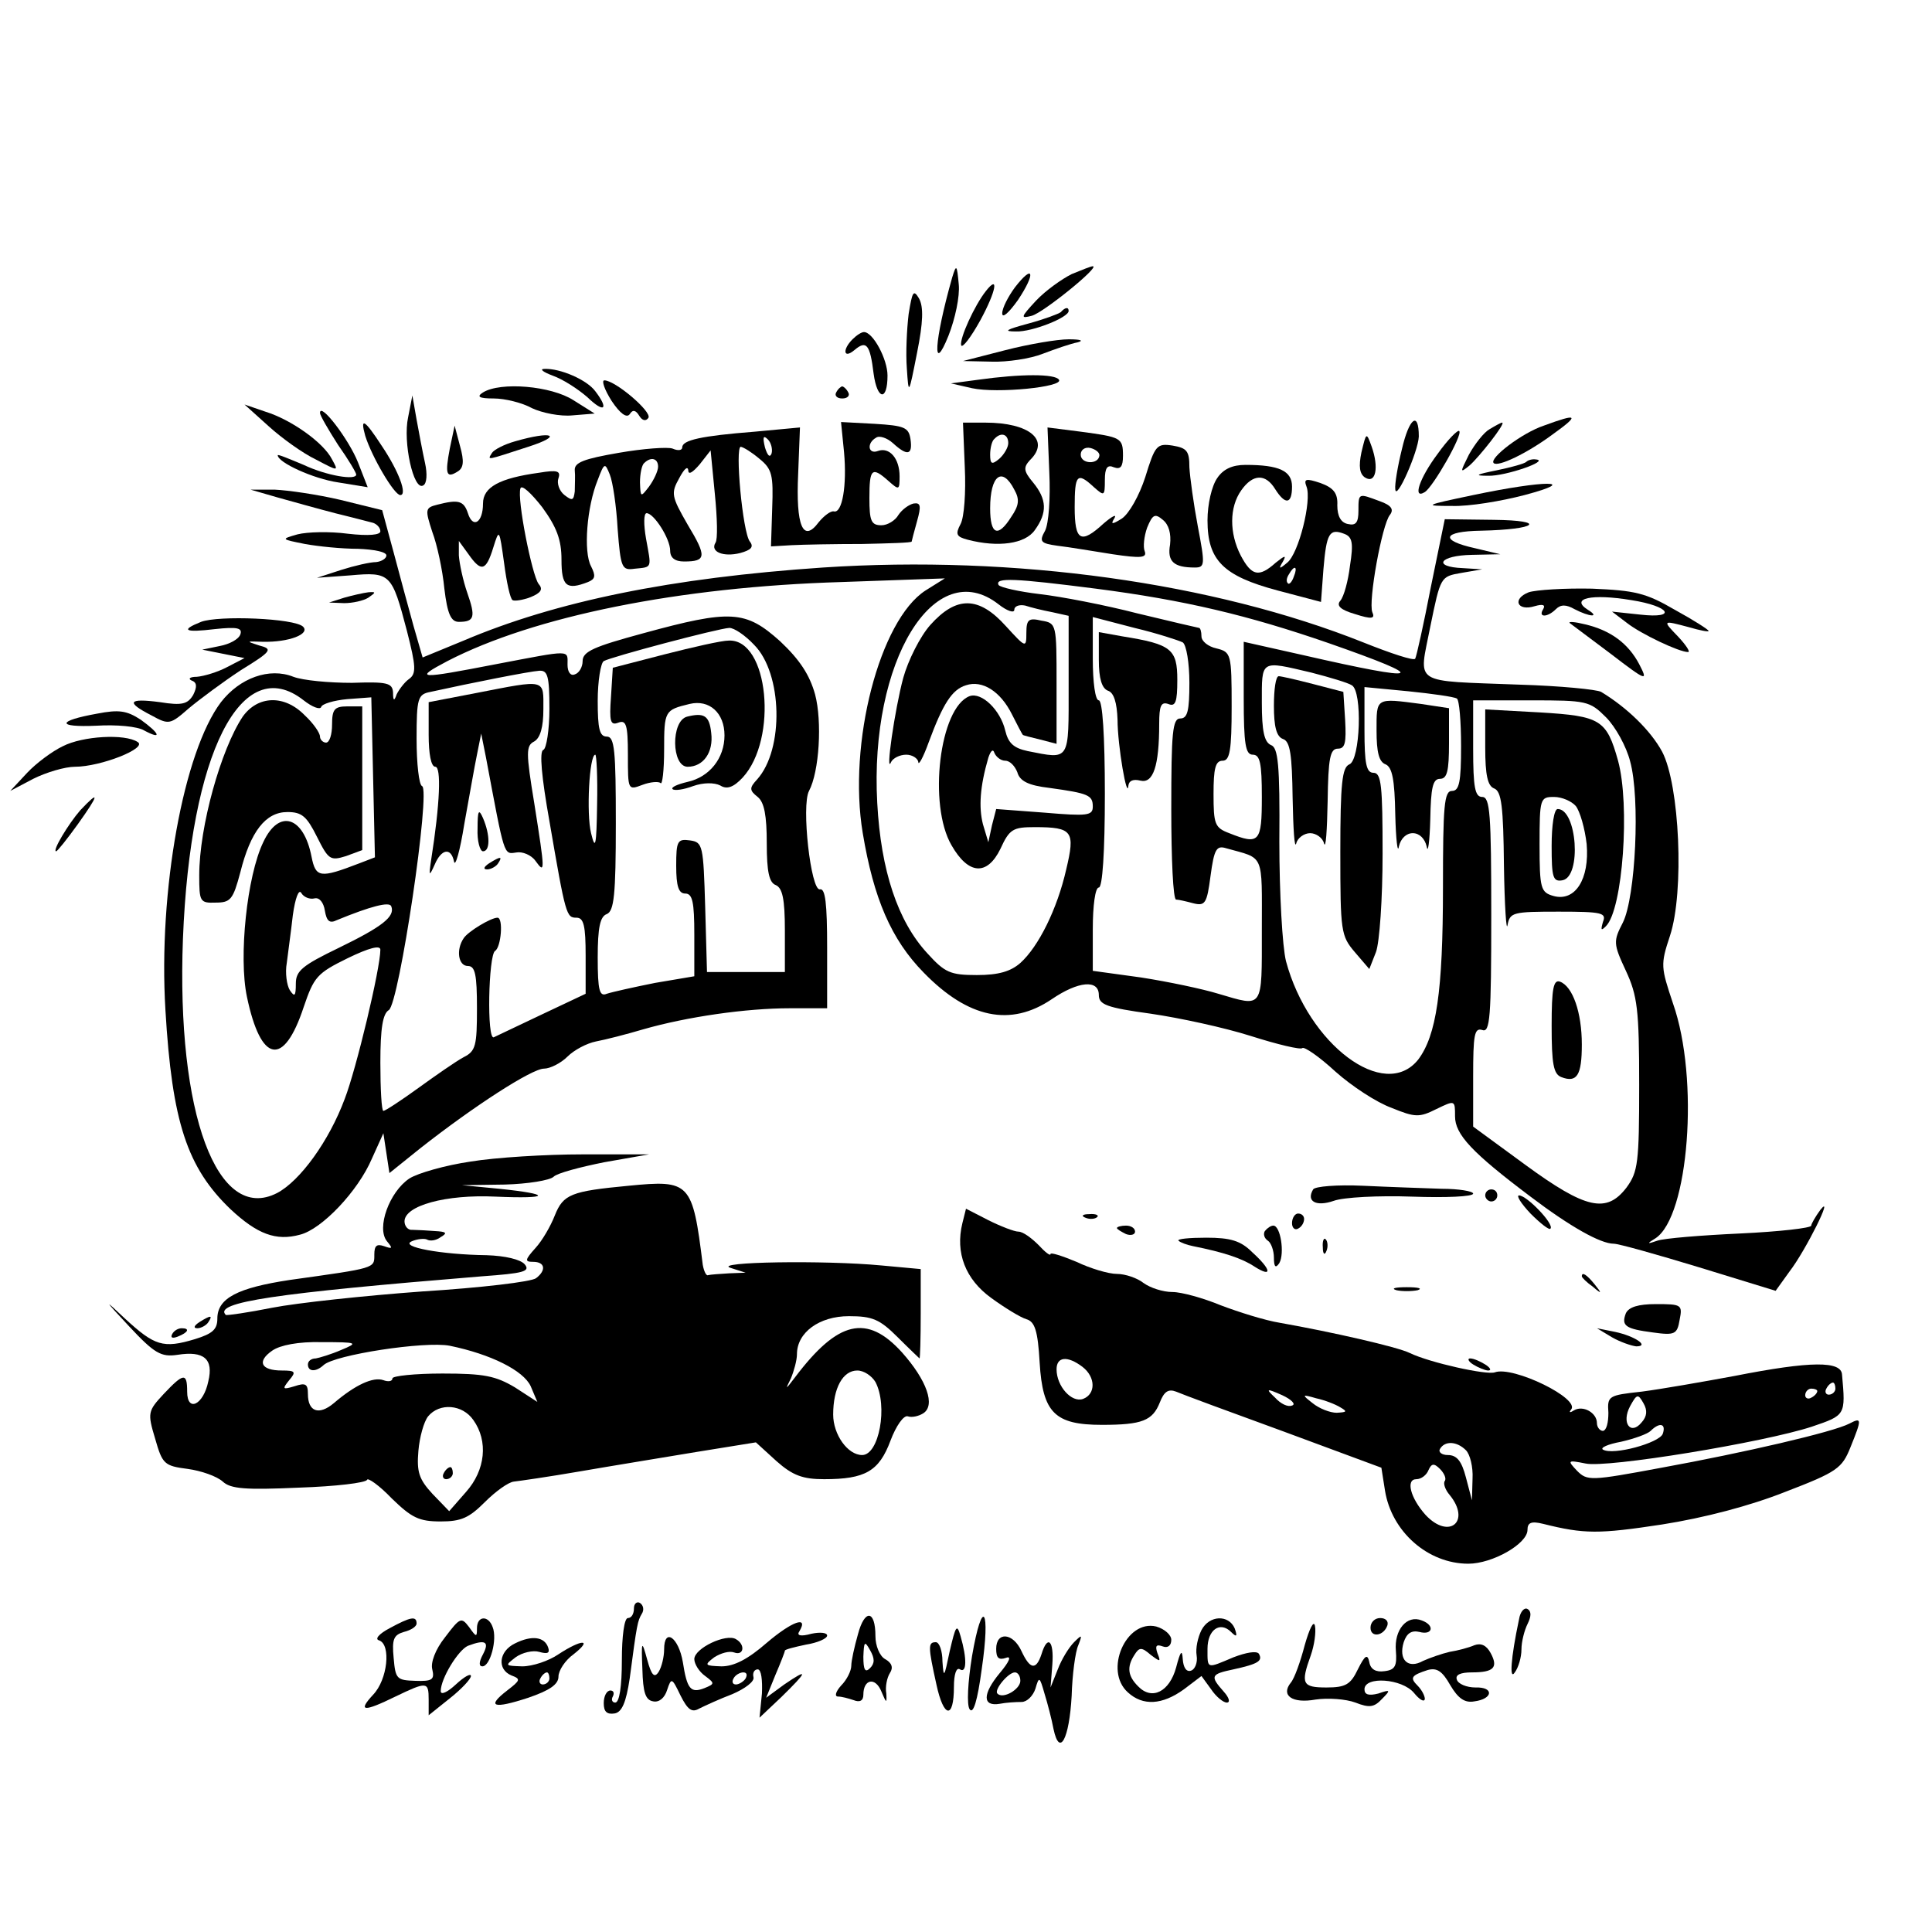 <?xml version="1.0" standalone="no"?>
<!DOCTYPE svg PUBLIC "-//W3C//DTD SVG 20010904//EN"
 "http://www.w3.org/TR/2001/REC-SVG-20010904/DTD/svg10.dtd">
<svg version="1.0" xmlns="http://www.w3.org/2000/svg"
 width="16pt" height="16pt" viewBox="0 0 16 16"
 preserveAspectRatio="xMidYMid meet">
<g transform="translate(0,16) scale(0.005,-0.005)"
fill="#000000" stroke="none">
<path d="M1577 2740 c-30 -106 -33 -163 -6 -96 11 28 19 65 17 85 -3 33 -4 34
-11 11z"/>
<path d="M1775 2746 c-16 -8 -43 -27 -59 -44 -26 -28 -26 -30 -7 -25 19 5 114
82 101 82 -3 0 -18 -6 -35 -13z"/>
<path d="M1681 2724 c-11 -15 -21 -34 -21 -43 0 -9 11 1 26 22 30 45 26 61 -5
21z"/>
<path d="M1633 2718 c-19 -24 -44 -79 -41 -90 2 -5 16 13 32 42 26 48 31 76 9
48z"/>
<path d="M1505 2680 c-3 -25 -5 -65 -3 -90 3 -45 3 -45 17 26 10 50 11 76 3
90 -9 15 -11 11 -17 -26z"/>
<path d="M1757 2683 c-4 -3 -28 -12 -54 -19 -37 -10 -42 -13 -20 -13 26 -1 87
23 87 34 0 7 -6 6 -13 -2z"/>
<path d="M1412 2638 c-17 -17 -15 -33 3 -18 20 17 26 10 32 -39 6 -44 23 -46
23 -3 0 27 -24 72 -39 72 -4 0 -12 -5 -19 -12z"/>
<path d="M1665 2620 l-70 -18 47 -1 c26 -1 65 5 85 13 21 8 47 17 58 19 11 3
4 5 -15 5 -19 0 -66 -8 -105 -18z"/>
<path d="M915 2578 c17 -6 42 -22 58 -36 28 -27 36 -20 13 10 -14 19 -58 38
-84 37 -9 0 -3 -5 13 -11z"/>
<path d="M1620 2571 l-45 -6 35 -8 c42 -9 152 2 144 14 -6 10 -63 10 -134 0z"/>
<path d="M1013 2536 c14 -21 25 -29 30 -22 5 8 10 7 16 -3 5 -8 11 -9 15 -3 6
10 -55 62 -73 62 -5 0 0 -15 12 -34z"/>
<path d="M800 2550 c-11 -7 -7 -10 18 -10 18 0 47 -7 63 -16 17 -8 47 -14 67
-12 l37 3 -35 22 c-37 24 -121 31 -150 13z"/>
<path d="M1385 2550 c-3 -5 1 -10 10 -10 9 0 13 5 10 10 -3 6 -8 10 -10 10 -2
0 -7 -4 -10 -10z"/>
<path d="M676 2509 c-9 -41 9 -123 25 -113 6 3 7 19 3 37 -4 18 -10 50 -14 72
l-7 40 -7 -36z"/>
<path d="M445 2494 c22 -20 57 -45 78 -55 38 -20 38 -20 27 0 -14 28 -68 66
-110 79 l-35 12 40 -36z"/>
<path d="M530 2516 c0 -4 14 -28 30 -53 17 -24 30 -46 30 -49 0 -10 -49 -2
-87 16 -24 10 -43 18 -43 16 0 -12 59 -39 100 -45 l49 -8 -16 41 c-15 38 -63
101 -63 82z"/>
<path d="M2322 2456 c-7 -28 -12 -58 -11 -66 1 -22 38 62 39 87 0 43 -16 31
-28 -21z"/>
<path d="M2557 2495 c-36 -12 -91 -54 -83 -62 7 -7 55 16 97 47 46 33 43 36
-14 15z"/>
<path d="M605 2478 c11 -35 48 -98 58 -98 12 0 -2 39 -31 82 -28 43 -36 48
-27 16z"/>
<path d="M1398 2451 c5 -55 -3 -102 -17 -98 -5 1 -16 -7 -25 -18 -26 -35 -38
-6 -34 80 l3 77 -75 -7 c-89 -7 -120 -14 -120 -26 0 -5 -7 -6 -16 -2 -8 3 -49
0 -89 -7 -58 -10 -74 -16 -73 -29 1 -9 0 -24 0 -35 -2 -15 -4 -16 -17 -6 -9 7
-13 20 -10 28 4 12 -2 14 -32 9 -66 -9 -93 -24 -93 -51 0 -32 -17 -42 -25 -16
-7 21 -16 23 -51 14 -20 -5 -20 -8 -8 -45 8 -21 17 -63 20 -94 5 -42 11 -55
24 -55 26 0 28 8 14 48 -7 20 -13 48 -14 62 l0 24 16 -22 c21 -30 29 -28 41
11 10 32 10 31 18 -26 4 -31 10 -59 14 -61 3 -2 17 0 30 5 17 7 21 13 13 22
-11 15 -36 141 -30 158 2 7 18 -8 36 -31 24 -33 32 -54 32 -87 0 -44 8 -51 44
-37 12 5 13 10 5 26 -13 24 -7 99 11 143 11 29 12 29 20 9 5 -12 11 -53 13
-90 5 -65 7 -69 28 -66 30 3 28 0 19 50 -4 23 -4 42 1 42 12 0 39 -42 39 -62
0 -12 8 -18 23 -18 37 0 38 8 6 61 -27 47 -28 52 -14 77 8 15 14 21 15 13 0
-8 7 -4 19 10 l18 23 7 -72 c4 -40 5 -76 1 -81 -9 -15 13 -24 41 -17 18 5 23
10 16 19 -12 15 -25 157 -15 157 5 -1 18 -9 31 -20 21 -17 23 -27 21 -82 l-2
-63 34 2 c19 1 71 2 117 2 45 1 82 2 82 4 0 1 4 16 9 34 7 25 6 31 -6 29 -8
-2 -19 -10 -25 -19 -5 -9 -18 -17 -28 -17 -17 0 -20 7 -20 45 0 49 4 53 32 28
17 -15 18 -15 18 8 0 30 -17 49 -36 42 -16 -6 -19 13 -3 22 5 4 18 0 28 -9 24
-22 33 -20 29 7 -3 19 -10 22 -59 25 l-56 3 5 -50z m-120 -2 c-3 -8 -7 -3 -11
10 -4 17 -3 21 5 13 5 -5 8 -16 6 -23z m-188 -22 c0 -7 -7 -22 -15 -33 -14
-18 -14 -18 -15 7 0 14 3 29 7 32 11 11 23 8 23 -6z"/>
<path d="M1598 2426 c2 -41 -1 -83 -7 -94 -9 -17 -7 -21 12 -26 50 -13 95 -7
111 16 21 29 20 51 -3 79 -16 19 -16 25 -5 37 34 33 -1 62 -74 62 l-37 0 3
-74z m72 40 c0 -7 -7 -19 -15 -26 -12 -10 -15 -9 -15 7 0 11 3 23 7 26 11 12
23 8 23 -7z m10 -77 c9 -16 8 -26 -5 -45 -22 -35 -35 -30 -35 14 0 55 20 70
40 31z"/>
<path d="M2467 2489 c-9 -5 -24 -24 -34 -42 -15 -30 -15 -31 1 -18 16 14 61
71 54 71 -2 0 -11 -5 -21 -11z"/>
<path d="M745 2457 c-8 -42 -6 -50 13 -38 10 6 11 17 4 42 l-9 34 -8 -38z"/>
<path d="M1738 2417 c2 -42 -1 -84 -7 -96 -10 -18 -8 -21 21 -25 18 -2 59 -9
91 -14 47 -7 57 -6 53 5 -3 7 -1 25 4 39 9 22 13 24 26 13 10 -8 14 -23 12
-41 -5 -28 6 -38 41 -38 17 0 17 5 5 68 -7 37 -13 81 -14 98 0 27 -4 32 -28
36 -26 4 -29 0 -45 -52 -10 -31 -27 -61 -39 -69 -16 -10 -19 -10 -12 1 4 7 -4
3 -18 -9 -38 -35 -48 -29 -48 27 0 54 4 59 32 33 17 -15 18 -15 18 12 0 20 4
26 15 21 11 -4 15 1 15 19 0 30 -3 31 -70 40 l-55 7 3 -75z m83 29 c-1 -16
-31 -15 -31 1 0 8 7 13 16 11 8 -2 15 -7 15 -12z"/>
<path d="M2381 2448 c-30 -40 -42 -76 -21 -63 14 9 63 95 57 101 -2 3 -19 -14
-36 -38z"/>
<path d="M853 2469 c-18 -5 -35 -14 -38 -19 -8 -13 -11 -13 60 10 59 19 40 27
-22 9z"/>
<path d="M2255 2451 c-5 -24 -3 -36 6 -42 18 -11 23 17 11 51 -9 25 -9 24 -17
-9z"/>
<path d="M2528 2435 c-3 -3 -25 -9 -49 -14 -35 -7 -38 -9 -14 -9 28 -1 103 25
79 27 -6 1 -13 -1 -16 -4z"/>
<path d="M2016 2408 c-9 -13 -16 -43 -16 -70 0 -66 26 -92 116 -116 l72 -19 4
54 c5 60 10 68 34 59 14 -5 16 -15 10 -53 -3 -25 -10 -51 -16 -58 -7 -8 0 -15
24 -22 28 -9 34 -8 29 3 -7 18 16 145 29 161 7 9 3 16 -17 23 -35 13 -35 14
-35 -16 0 -19 -4 -25 -17 -22 -12 2 -18 13 -18 31 1 20 -6 29 -28 37 -24 8
-28 7 -23 -6 9 -23 -13 -111 -32 -126 -13 -11 -15 -11 -7 2 6 11 3 10 -12 -2
-28 -25 -40 -22 -58 12 -19 37 -19 80 1 108 19 27 40 28 56 2 17 -27 28 -25
28 4 0 26 -21 36 -77 36 -22 0 -37 -7 -47 -22z m127 -163 c-3 -9 -8 -14 -10
-11 -3 3 -2 9 2 15 9 16 15 13 8 -4z"/>
<path d="M2440 2380 c-81 -17 -83 -18 -35 -18 28 -1 82 8 120 18 94 25 34 25
-85 0z"/>
<path d="M460 2376 c25 -7 68 -19 95 -26 28 -7 56 -14 63 -16 6 -2 12 -8 12
-14 0 -6 -19 -8 -54 -4 -30 4 -67 3 -83 -1 -28 -8 -28 -8 12 -16 22 -4 61 -8
88 -8 26 -1 47 -5 47 -11 0 -5 -8 -10 -17 -11 -10 0 -36 -6 -58 -13 l-40 -13
55 4 c67 6 69 3 94 -92 15 -59 16 -71 3 -80 -7 -5 -16 -17 -20 -25 -4 -12 -6
-11 -6 3 -1 16 -10 18 -68 16 -38 0 -81 4 -97 10 -40 16 -89 -2 -120 -42 -62
-82 -104 -313 -92 -510 11 -186 36 -261 108 -330 44 -41 75 -53 115 -42 36 9
96 72 119 126 l19 42 5 -33 5 -33 51 41 c89 70 185 132 205 132 10 0 28 9 39
20 11 11 32 22 47 25 16 3 51 12 78 20 73 21 171 35 243 35 l62 0 0 100 c0 74
-3 99 -12 97 -15 -3 -31 139 -18 163 17 32 22 115 10 160 -9 32 -25 57 -58 88
-57 51 -81 53 -227 13 -81 -22 -100 -30 -100 -46 0 -10 -6 -20 -13 -22 -7 -3
-12 4 -12 16 0 25 8 25 -118 1 -129 -25 -138 -25 -81 5 143 74 383 123 654
131 l170 6 -32 -20 c-76 -49 -129 -253 -104 -402 18 -108 47 -176 101 -231 74
-76 144 -90 212 -44 44 30 78 33 78 7 0 -16 13 -21 86 -31 48 -7 122 -23 166
-37 44 -14 82 -23 85 -20 3 3 28 -14 55 -39 27 -24 68 -51 93 -60 39 -16 46
-16 74 -2 31 15 31 15 31 -12 0 -30 28 -60 125 -133 66 -50 116 -78 138 -78 8
0 72 -18 141 -39 l127 -39 23 32 c27 35 75 132 51 102 -8 -11 -15 -23 -15 -26
0 -4 -53 -10 -117 -13 -65 -3 -127 -8 -138 -12 -17 -6 -18 -5 -3 4 55 36 73
264 29 389 -20 60 -21 64 -5 112 24 73 16 250 -13 305 -19 35 -58 73 -101 99
-7 4 -68 10 -135 12 -181 7 -167 -2 -148 96 17 83 17 83 51 89 l35 6 -32 2
c-51 2 -39 21 15 22 l47 1 -42 10 c-59 13 -54 28 10 29 93 2 111 17 21 18
l-81 1 -23 -112 c-12 -62 -24 -116 -26 -119 -2 -4 -41 9 -86 27 -248 99 -578
145 -895 124 -251 -17 -442 -56 -595 -121 l-68 -28 -15 52 c-8 29 -23 84 -33
122 l-19 70 -69 17 c-38 9 -87 16 -109 17 l-40 0 45 -13z m1355 -151 c147 -19
252 -44 385 -90 172 -60 159 -66 -42 -20 l-98 22 0 -93 c0 -77 3 -94 15 -94
12 0 15 -14 15 -70 0 -75 -4 -80 -54 -60 -24 9 -26 15 -26 65 0 42 3 55 15 55
12 0 15 17 15 90 0 87 -1 90 -25 96 -14 3 -25 12 -25 20 0 8 -2 14 -4 14 -1 0
-48 11 -102 24 -54 14 -127 28 -162 32 -34 4 -65 11 -68 15 -7 13 28 11 161
-6z m-161 -26 c14 -11 26 -15 26 -9 0 6 8 9 18 7 9 -3 29 -8 45 -11 l27 -6 0
-115 c0 -127 3 -123 -68 -109 -23 5 -32 13 -37 34 -8 34 -39 64 -59 57 -50
-19 -69 -180 -30 -247 28 -49 59 -51 81 -6 15 33 21 36 57 36 63 0 67 -7 52
-70 -15 -66 -46 -128 -76 -155 -16 -14 -36 -20 -72 -20 -44 0 -53 4 -82 36
-49 53 -77 137 -83 249 -13 235 95 412 201 329z m305 -63 c6 -4 11 -34 11 -67
0 -46 -3 -59 -15 -59 -13 0 -15 -23 -15 -150 0 -82 3 -150 8 -150 4 0 17 -3
28 -6 20 -5 23 -1 29 45 6 45 10 51 26 46 64 -18 59 -6 59 -136 0 -132 3 -127
-72 -105 -26 8 -83 20 -128 27 l-80 11 0 69 c0 39 4 69 10 69 6 0 10 58 10
155 0 97 -4 155 -10 155 -6 0 -10 30 -10 69 l0 69 69 -18 c38 -9 74 -21 80
-24z m-710 -4 c47 -47 50 -173 5 -223 -13 -14 -13 -18 1 -29 11 -9 15 -31 15
-77 0 -47 4 -65 15 -69 11 -5 15 -23 15 -75 l0 -69 -65 0 -64 0 -3 108 c-3
102 -4 107 -25 110 -21 3 -23 -1 -23 -42 0 -34 4 -46 15 -46 12 0 15 -14 15
-68 l0 -69 -65 -11 c-35 -7 -71 -15 -80 -18 -12 -5 -15 5 -15 60 0 50 4 68 15
72 12 5 15 31 15 150 0 121 -2 144 -15 144 -12 0 -15 13 -15 59 0 33 5 63 10
66 12 7 189 54 208 55 8 0 26 -12 41 -28z m923 -46 c31 -8 61 -17 67 -21 18
-10 14 -124 -4 -131 -12 -5 -15 -31 -15 -145 0 -132 1 -139 24 -166 l24 -28
11 28 c6 16 11 89 11 163 0 112 -2 134 -15 134 -12 0 -15 15 -15 71 l0 71 73
-7 c39 -4 75 -9 80 -12 4 -2 7 -38 7 -79 0 -59 -3 -74 -15 -74 -13 0 -15 -24
-15 -160 0 -173 -11 -245 -41 -285 -56 -70 -182 25 -219 163 -6 24 -11 112
-11 198 1 128 -2 156 -14 160 -11 5 -15 23 -15 70 0 72 -3 70 82 50z m-1262
-60 c0 -35 -5 -66 -10 -68 -7 -2 -3 -45 10 -118 27 -157 28 -160 45 -160 12 0
15 -14 15 -63 l0 -63 -72 -34 c-40 -19 -76 -36 -80 -38 -12 -6 -9 136 2 143
10 6 14 55 4 55 -11 0 -49 -23 -56 -34 -13 -19 -9 -46 7 -46 12 0 15 -14 15
-70 0 -62 -2 -71 -22 -81 -13 -7 -46 -30 -75 -51 -29 -21 -55 -38 -58 -38 -3
0 -5 36 -5 80 0 57 4 81 14 87 17 10 70 366 55 371 -5 2 -9 37 -9 78 0 68 2
74 23 78 68 15 164 34 180 35 14 1 17 -8 17 -63z m-407 14 c14 -11 27 -16 29
-11 1 5 21 11 43 13 l40 3 3 -133 3 -132 -26 -10 c-65 -25 -72 -24 -79 11 -13
67 -54 80 -80 24 -27 -56 -41 -190 -27 -256 23 -110 61 -117 94 -17 17 50 22
56 73 81 35 17 54 22 54 14 0 -31 -40 -198 -59 -247 -26 -70 -74 -136 -112
-156 -99 -51 -167 131 -156 421 12 308 97 476 200 395z m2157 -28 c16 -16 34
-49 40 -73 17 -61 9 -225 -12 -267 -16 -31 -16 -35 5 -80 19 -41 22 -64 22
-189 0 -129 -2 -144 -21 -170 -33 -43 -67 -36 -168 38 l-86 63 0 83 c0 69 2
81 15 77 13 -5 15 20 15 190 0 168 -2 196 -15 196 -12 0 -15 16 -15 80 l0 80
96 0 c92 0 97 -1 124 -28z m-995 -72 c8 0 16 -9 20 -19 4 -15 19 -22 53 -26
65 -9 72 -12 72 -31 0 -15 -9 -16 -80 -10 l-80 6 -7 -27 -6 -28 -9 30 c-7 28
-5 62 9 110 4 12 8 15 10 8 3 -7 11 -13 18 -13z m-676 -72 c-1 -70 -3 -77 -10
-48 -8 32 -3 130 7 130 2 0 4 -37 3 -82z m-468 -156 c8 2 15 -7 17 -20 3 -18
8 -22 20 -16 56 23 87 31 90 23 7 -17 -15 -34 -87 -69 -60 -29 -71 -38 -71
-59 0 -21 -2 -23 -10 -11 -5 8 -8 29 -5 45 2 17 7 52 10 79 4 29 10 44 14 37
4 -7 14 -11 22 -9z"/>
<path d="M1541 2165 c-17 -19 -37 -59 -45 -88 -14 -52 -30 -163 -20 -139 3 6
14 12 25 12 10 0 19 -6 20 -12 0 -7 8 7 17 32 24 65 39 88 62 95 27 9 57 -10
76 -48 9 -18 17 -33 18 -34 0 -1 13 -4 29 -8 l27 -7 0 100 c0 98 0 100 -25
104 -21 5 -25 2 -25 -20 0 -26 -1 -25 -34 11 -45 50 -82 50 -125 2z"/>
<path d="M1820 2107 c0 -31 5 -47 15 -51 10 -3 15 -20 16 -48 0 -43 16 -135
18 -109 1 8 8 11 20 8 21 -5 31 24 31 94 0 30 3 37 15 33 12 -5 15 3 15 40 0
51 -10 59 -91 72 l-39 7 0 -46z"/>
<path d="M1100 2116 l-85 -22 -3 -48 c-3 -41 -1 -48 12 -43 13 5 16 -3 16 -53
0 -59 0 -59 24 -50 13 5 27 6 30 3 3 -4 6 21 6 55 0 65 1 66 42 76 33 8 58
-15 58 -52 0 -38 -25 -69 -61 -77 -17 -4 -28 -9 -25 -12 3 -3 18 -1 34 5 17 6
35 6 45 1 11 -7 22 -3 37 13 59 64 43 230 -23 227 -12 0 -60 -11 -107 -23z"/>
<path d="M1138 2013 c-27 -7 -26 -83 1 -83 26 0 43 24 39 56 -3 29 -12 34 -40
27z"/>
<path d="M2110 2031 c0 -34 4 -51 15 -55 12 -4 15 -26 16 -98 1 -51 3 -85 6
-75 2 9 13 17 23 17 10 0 21 -8 23 -17 3 -10 5 21 6 70 1 71 4 87 17 87 12 0
14 10 12 47 l-3 47 -50 13 c-27 7 -53 13 -57 13 -5 0 -8 -22 -8 -49z"/>
<path d="M2280 1990 c0 -36 4 -52 15 -56 11 -5 15 -25 16 -83 1 -42 4 -66 6
-53 3 13 12 22 23 22 11 0 20 -9 23 -22 2 -13 5 7 6 45 1 52 4 67 16 67 12 0
15 13 15 59 l0 58 -46 7 c-76 10 -74 11 -74 -44z"/>
<path d="M788 2052 l-78 -15 0 -54 c0 -32 4 -53 11 -53 10 0 8 -60 -7 -155 -4
-27 -3 -27 6 -7 11 26 27 29 32 5 2 -10 10 18 17 62 8 44 17 96 21 115 l7 35
8 -40 c31 -165 29 -160 50 -157 10 2 25 -4 32 -14 16 -22 16 -19 -2 95 -14 85
-14 96 0 103 10 6 15 24 15 53 0 51 6 50 -112 27z"/>
<path d="M791 1828 c-1 -21 4 -38 9 -38 12 0 12 27 0 55 -7 16 -9 13 -9 -17z"/>
<path d="M810 1770 c-9 -6 -10 -10 -3 -10 6 0 15 5 18 10 8 12 4 12 -15 0z"/>
<path d="M402 2013 c-36 -54 -72 -182 -72 -263 0 -43 1 -46 27 -45 25 0 29 5
41 50 17 68 42 100 78 100 24 0 32 -7 49 -41 19 -38 22 -40 48 -32 l27 10 0
119 0 119 -25 0 c-21 0 -25 -5 -25 -30 0 -16 -4 -30 -10 -30 -5 0 -10 5 -10
10 0 6 -11 22 -25 35 -34 35 -78 33 -103 -2z"/>
<path d="M2460 1962 c0 -46 4 -64 15 -68 12 -5 15 -30 16 -128 1 -66 4 -111 6
-98 4 21 9 22 85 22 72 0 79 -2 73 -17 -4 -14 -3 -15 5 -7 28 28 40 201 20
274 -19 68 -29 74 -129 80 l-91 5 0 -63z m150 -97 c7 -9 15 -37 18 -63 5 -58
-19 -96 -55 -86 -21 6 -23 12 -23 85 0 77 1 79 24 79 13 0 29 -7 36 -15z"/>
<path d="M2570 1799 c0 -52 2 -60 18 -57 32 6 24 118 -8 118 -6 0 -10 -27 -10
-61z"/>
<path d="M2570 1501 c0 -63 3 -80 16 -85 26 -10 34 3 34 54 0 53 -15 96 -36
104 -11 4 -14 -11 -14 -73z"/>
<path d="M2532 2219 c-28 -11 -19 -32 10 -23 14 4 18 2 14 -5 -9 -14 7 -14 21
0 8 8 17 8 31 0 25 -13 43 -14 22 -1 -30 19 6 27 72 16 64 -10 77 -31 15 -24
l-47 5 25 -19 c23 -18 86 -48 101 -48 4 0 -3 11 -16 25 -27 28 -27 28 18 16
17 -5 32 -8 32 -6 0 2 -25 18 -56 35 -48 28 -66 32 -137 35 -45 1 -93 -2 -105
-6z"/>
<path d="M570 2210 l-25 -8 25 -1 c14 0 32 4 40 9 13 9 13 10 0 9 -8 -1 -26
-5 -40 -9z"/>
<path d="M333 2170 c-35 -14 -27 -18 23 -12 37 4 46 2 42 -9 -3 -8 -18 -16
-34 -19 l-29 -6 35 -7 35 -7 -29 -15 c-15 -8 -38 -15 -50 -16 -11 0 -15 -3 -9
-6 9 -3 10 -10 3 -24 -9 -15 -18 -18 -55 -12 -53 7 -57 0 -14 -22 29 -16 31
-15 62 12 18 15 57 44 86 63 52 32 53 35 30 41 -22 7 -21 7 6 6 44 -1 79 13
67 25 -14 14 -140 19 -169 8z"/>
<path d="M2600 2168 c3 -2 33 -25 68 -51 60 -46 62 -46 47 -17 -18 34 -47 56
-90 66 -16 4 -28 5 -25 2z"/>
<path d="M161 2018 c-67 -12 -68 -23 -1 -20 32 2 68 -1 79 -8 30 -16 26 -5 -6
18 -23 15 -36 17 -72 10z"/>
<path d="M104 1964 c-17 -8 -44 -28 -59 -44 l-28 -30 38 20 c22 11 53 20 69
20 43 0 121 31 104 41 -21 14 -91 10 -124 -7z"/>
<path d="M133 1858 c-20 -23 -47 -68 -40 -68 2 0 18 20 36 45 35 49 37 58 4
23z"/>
<path d="M779 1276 c-41 -6 -87 -19 -101 -28 -33 -22 -55 -82 -37 -104 10 -12
9 -13 -5 -8 -12 4 -16 1 -16 -14 0 -23 3 -22 -140 -42 -86 -13 -120 -30 -120
-64 0 -18 -8 -25 -37 -34 -53 -16 -67 -11 -116 34 -36 34 -35 32 7 -13 42 -45
53 -51 80 -47 44 7 60 -7 51 -44 -8 -39 -35 -52 -35 -17 0 32 -6 31 -39 -4
-26 -28 -27 -31 -14 -74 12 -42 15 -45 54 -50 22 -3 48 -12 58 -21 13 -12 37
-14 126 -10 61 2 111 8 113 13 1 4 20 -9 41 -31 33 -32 45 -38 81 -38 34 0 47
6 73 32 18 18 39 33 48 34 9 1 58 8 110 17 52 9 138 23 192 32 l99 16 34 -31
c27 -24 44 -30 79 -30 68 0 91 13 110 64 9 24 22 43 29 40 6 -2 17 0 25 5 21
13 6 55 -35 101 -58 64 -106 53 -177 -41 -16 -21 -17 -22 -7 -2 5 12 10 30 10
40 0 36 37 63 86 63 39 0 51 -5 81 -35 19 -19 36 -35 36 -35 1 0 2 33 2 74 l0
74 -65 6 c-94 9 -281 6 -250 -4 l25 -8 -27 -1 c-16 -1 -31 -2 -35 -3 -3 -2 -7
6 -9 17 -17 137 -21 141 -123 131 -95 -9 -108 -14 -122 -49 -7 -18 -21 -42
-32 -54 -18 -20 -18 -23 -4 -23 20 0 22 -14 5 -27 -7 -6 -92 -16 -188 -22 -96
-7 -208 -19 -249 -27 -40 -8 -75 -13 -77 -12 -21 21 81 36 424 64 69 5 81 8
71 20 -7 8 -32 14 -63 15 -76 1 -145 14 -124 23 9 4 21 5 25 3 5 -3 15 -2 23
4 12 7 9 9 -10 10 -14 1 -31 2 -37 2 -7 -1 -13 6 -13 14 0 26 68 45 151 41 91
-4 94 4 6 13 l-62 6 71 1 c38 1 75 7 81 13 6 6 44 16 84 24 l74 13 -110 0
c-60 0 -144 -5 -186 -12z m-214 -312 c-16 -7 -36 -13 -42 -14 -7 0 -13 -4 -13
-10 0 -12 13 -13 26 -1 18 17 168 40 209 32 68 -14 122 -41 134 -67 l11 -26
-37 24 c-32 19 -51 23 -120 23 -46 0 -83 -4 -83 -8 0 -5 -7 -6 -15 -3 -17 6
-47 -8 -82 -38 -25 -21 -43 -14 -43 15 0 17 -4 19 -22 13 -20 -6 -21 -5 -9 10
12 14 10 16 -12 16 -35 0 -42 15 -16 33 13 9 43 15 82 14 60 0 61 -1 32 -13z
m885 -53 c21 -40 6 -121 -22 -121 -24 0 -48 34 -48 67 0 44 16 73 40 73 11 0
24 -9 30 -19z m-666 -63 c25 -35 20 -83 -12 -119 l-28 -32 -28 29 c-22 24 -26
36 -23 71 2 23 9 48 16 57 19 23 57 20 75 -6z"/>
<path d="M735 760 c-3 -5 -1 -10 4 -10 6 0 11 5 11 10 0 6 -2 10 -4 10 -3 0
-8 -4 -11 -10z"/>
<path d="M2175 1230 c-12 -20 5 -29 34 -19 16 6 75 9 130 7 56 -2 101 0 101 5
0 4 -24 8 -52 8 -29 1 -88 3 -130 5 -43 2 -80 -1 -83 -6z"/>
<path d="M2460 1220 c0 -5 5 -10 10 -10 6 0 10 5 10 10 0 6 -4 10 -10 10 -5 0
-10 -4 -10 -10z"/>
<path d="M2535 1190 c16 -16 31 -28 33 -25 7 7 -39 55 -52 55 -5 0 3 -13 19
-30z"/>
<path d="M1594 1174 c-12 -49 5 -93 48 -124 22 -16 48 -32 58 -35 14 -4 19
-19 22 -72 5 -83 25 -103 103 -103 67 0 84 7 96 37 7 18 14 23 27 18 9 -4 90
-34 178 -66 l162 -60 6 -38 c11 -68 71 -121 138 -121 40 0 98 33 98 56 0 12 6
15 26 10 68 -17 92 -17 197 -1 70 11 146 31 204 54 86 33 94 39 108 74 19 47
19 50 -2 39 -27 -14 -174 -48 -311 -73 -118 -22 -123 -22 -140 -5 -16 17 -16
18 14 12 35 -8 296 35 375 61 56 19 56 19 50 86 -1 23 -51 23 -178 -2 -54 -10
-123 -22 -154 -26 -55 -6 -57 -7 -55 -35 0 -16 -3 -29 -9 -30 -5 0 -10 6 -10
13 0 17 -23 30 -38 21 -6 -4 -9 -4 -5 1 17 18 -96 73 -126 62 -13 -5 -108 16
-141 32 -20 10 -130 35 -215 50 -25 4 -69 18 -98 29 -29 12 -65 22 -80 22 -16
0 -37 7 -48 15 -10 8 -30 15 -44 15 -14 0 -44 9 -67 20 -24 10 -43 16 -43 13
0 -4 -9 3 -20 15 -12 12 -26 22 -33 22 -7 0 -30 9 -50 19 l-37 19 -6 -24z
m199 -238 c22 -17 22 -45 1 -53 -19 -7 -44 21 -44 49 0 21 18 23 43 4z m1247
-36 c0 -5 -5 -10 -11 -10 -5 0 -7 5 -4 10 3 6 8 10 11 10 2 0 4 -4 4 -10z
m-900 -28 c-7 -3 -19 3 -28 13 -16 15 -15 16 12 4 15 -7 23 -15 16 -17z m870
24 c0 -3 -4 -8 -10 -11 -5 -3 -10 -1 -10 4 0 6 5 11 10 11 6 0 10 -2 10 -4z
m-790 -27 c12 -7 11 -8 -6 -9 -11 0 -29 7 -40 16 -18 14 -18 15 6 8 14 -3 32
-10 40 -15z m499 -25 c-18 -22 -34 -1 -19 27 11 20 13 21 22 5 7 -12 6 -22 -3
-32z m35 -19 c-6 -15 -82 -36 -99 -26 -5 3 8 9 30 13 22 5 44 13 49 18 15 15
26 12 20 -5z m-326 -27 c7 -7 12 -28 11 -47 l-1 -36 -10 38 c-7 27 -15 37 -30
37 -10 0 -16 5 -13 10 8 14 28 13 43 -2z m-35 -51 c-3 -4 1 -15 8 -23 36 -44
-1 -75 -40 -33 -25 28 -33 59 -15 59 8 0 17 7 20 15 5 11 9 12 19 2 7 -7 11
-16 8 -20z"/>
<path d="M1798 1183 c7 -3 16 -2 19 1 4 3 -2 6 -13 5 -11 0 -14 -3 -6 -6z"/>
<path d="M2140 1174 c0 -8 5 -12 10 -9 6 3 10 10 10 16 0 5 -4 9 -10 9 -5 0
-10 -7 -10 -16z"/>
<path d="M1850 1166 c0 -2 7 -6 15 -10 8 -3 15 -1 15 4 0 6 -7 10 -15 10 -8 0
-15 -2 -15 -4z"/>
<path d="M2095 1161 c-3 -5 -1 -12 5 -16 5 -3 10 -16 10 -28 0 -16 3 -18 9 -9
9 16 2 62 -10 62 -4 0 -10 -4 -14 -9z"/>
<path d="M1952 1145 c3 -3 14 -7 24 -9 50 -10 81 -20 102 -34 30 -19 28 -5 -4
24 -19 19 -36 24 -76 24 -28 0 -49 -2 -46 -5z"/>
<path d="M2191 1134 c0 -11 3 -14 6 -6 3 7 2 16 -1 19 -3 4 -6 -2 -5 -13z"/>
<path d="M2620 1086 c0 -2 8 -10 18 -17 15 -13 16 -12 3 4 -13 16 -21 21 -21
13z"/>
<path d="M2313 1063 c9 -2 25 -2 35 0 9 3 1 5 -18 5 -19 0 -27 -2 -17 -5z"/>
<path d="M2693 1025 c-8 -21 -1 -26 45 -32 36 -5 40 -3 44 21 5 25 3 26 -39
26 -30 0 -45 -5 -50 -15z"/>
<path d="M330 1010 c-9 -6 -10 -10 -3 -10 6 0 15 5 18 10 8 12 4 12 -15 0z"/>
<path d="M285 990 c-3 -6 1 -7 9 -4 18 7 21 14 7 14 -6 0 -13 -4 -16 -10z"/>
<path d="M2670 985 c14 -8 32 -14 40 -15 23 0 -2 17 -35 24 l-30 6 25 -15z"/>
<path d="M2440 940 c8 -5 20 -10 25 -10 6 0 3 5 -5 10 -8 5 -19 10 -25 10 -5
0 -3 -5 5 -10z"/>
<path d="M1050 536 c0 -9 -4 -16 -10 -16 -6 0 -10 -30 -10 -70 0 -43 -4 -70
-11 -70 -5 0 -7 5 -4 10 3 6 1 10 -4 10 -6 0 -11 -9 -11 -21 0 -14 5 -19 18
-17 12 2 19 18 25 58 12 91 13 95 20 107 4 6 3 14 -3 18 -5 3 -10 -1 -10 -9z"/>
<path d="M2516 518 c-14 -66 -16 -102 -7 -88 6 8 11 25 11 38 0 13 5 32 10 42
6 12 7 21 0 25 -5 3 -12 -4 -14 -17z"/>
<path d="M1421 493 c-6 -21 -11 -44 -11 -52 0 -8 -7 -23 -17 -33 -9 -10 -11
-18 -5 -18 6 0 17 -3 26 -6 10 -4 16 -1 16 9 0 26 20 30 30 5 8 -19 9 -20 8
-3 -2 11 1 26 6 34 6 9 3 17 -8 23 -9 5 -16 22 -16 38 0 44 -18 45 -29 3z m20
-56 c-8 -8 -11 -3 -11 19 1 25 2 27 11 11 8 -14 8 -22 0 -30z"/>
<path d="M1610 457 c-7 -43 -9 -81 -4 -88 6 -9 13 14 20 66 15 102 1 121 -16
22z"/>
<path d="M645 503 c-17 -9 -25 -18 -17 -20 20 -7 14 -65 -10 -90 -26 -28 -16
-29 37 -3 52 25 55 25 55 -5 l0 -26 35 28 c19 15 35 32 35 37 0 5 -11 -1 -25
-14 -14 -13 -25 -18 -25 -11 0 21 29 68 45 75 29 11 36 7 25 -14 -7 -13 -7
-20 -1 -20 13 0 25 45 17 65 -7 20 -26 19 -26 -2 0 -15 -1 -15 -13 2 -13 17
-15 16 -40 -17 -16 -20 -24 -42 -21 -53 4 -17 0 -20 -28 -19 -31 1 -33 3 -36
38 -3 31 0 38 17 43 12 3 21 9 21 14 0 13 -10 11 -45 -8z"/>
<path d="M1270 479 c-31 -27 -54 -39 -75 -39 -28 1 -29 2 -12 15 11 7 25 11
33 8 16 -6 19 13 3 22 -16 10 -69 -15 -69 -33 0 -8 8 -21 18 -28 16 -12 16
-13 -1 -20 -23 -9 -29 -2 -36 43 -7 41 -31 58 -31 21 0 -12 -4 -29 -9 -37 -7
-11 -12 -6 -19 20 -9 33 -10 32 -8 -16 1 -38 5 -51 18 -53 10 -2 19 6 23 19 7
21 8 20 22 -9 12 -24 19 -29 31 -22 10 5 34 16 55 24 21 9 37 21 35 28 -2 8 2
13 7 13 6 0 8 -18 7 -40 l-4 -40 36 34 c44 43 46 49 5 21 l-30 -22 15 37 c9
21 16 39 16 41 0 2 16 6 35 10 19 3 35 10 35 15 0 5 -12 6 -26 3 -18 -5 -25
-3 -20 4 16 27 -13 16 -54 -19z m-35 -59 c-3 -5 -11 -10 -16 -10 -6 0 -7 5 -4
10 3 6 11 10 16 10 6 0 7 -4 4 -10z"/>
<path d="M1990 500 c-6 -12 -10 -30 -8 -42 2 -12 -3 -23 -9 -25 -8 -3 -13 5
-14 19 -1 17 -4 13 -11 -14 -11 -40 -40 -55 -63 -31 -17 17 -19 32 -6 52 8 13
12 13 27 0 16 -12 17 -12 11 3 -4 12 -2 15 9 11 8 -3 14 1 14 11 0 8 -11 18
-25 22 -50 12 -87 -73 -47 -109 25 -23 57 -21 93 5 l29 22 16 -22 c8 -12 20
-22 26 -22 6 0 4 8 -5 18 -23 26 -22 29 16 37 41 9 49 14 42 26 -4 5 -21 2
-42 -6 -45 -19 -43 -20 -43 14 0 32 21 46 39 28 9 -9 11 -8 6 6 -10 23 -42 22
-55 -3z"/>
<path d="M2161 475 c-7 -27 -17 -55 -23 -62 -17 -21 2 -35 41 -28 20 3 50 1
66 -5 23 -9 31 -8 44 6 15 15 14 16 -6 9 -16 -4 -23 -2 -23 7 0 22 62 18 82
-6 9 -11 17 -16 18 -10 0 5 -5 15 -12 22 -13 13 -11 17 17 26 15 4 24 -2 37
-25 13 -22 24 -30 40 -27 31 4 33 24 2 23 -15 0 -29 6 -31 13 -3 8 6 12 25 12
36 0 44 8 31 32 -7 13 -16 17 -27 13 -9 -4 -28 -9 -41 -11 -13 -3 -33 -10 -44
-15 -25 -14 -41 2 -32 31 5 15 13 20 26 17 22 -6 26 11 4 19 -25 10 -46 -16
-43 -50 2 -25 -1 -32 -19 -34 -14 -2 -23 3 -25 15 -3 14 -7 12 -19 -12 -12
-25 -20 -30 -52 -30 -40 0 -43 6 -26 53 6 17 9 39 7 49 -2 10 -9 -4 -17 -32z"/>
<path d="M2270 504 c0 -17 22 -14 28 4 2 7 -3 12 -12 12 -9 0 -16 -7 -16 -16z"/>
<path d="M1573 465 c-9 -43 -10 -46 -12 -17 0 17 -5 32 -11 32 -13 0 -13 -7 1
-70 12 -56 29 -58 29 -4 0 21 4 33 10 29 11 -7 12 17 1 55 -6 21 -8 18 -18
-25z"/>
<path d="M853 478 c-27 -13 -30 -43 -6 -53 16 -6 15 -8 -7 -25 -35 -27 -23
-31 35 -12 35 12 50 22 50 35 0 10 11 27 25 37 33 26 13 25 -25 0 -16 -11 -43
-20 -60 -20 -29 1 -29 1 -11 15 11 8 29 12 39 9 14 -4 18 -2 15 7 -6 18 -27
21 -55 7z m57 -58 c0 -5 -5 -10 -11 -10 -5 0 -7 5 -4 10 3 6 8 10 11 10 2 0 4
-4 4 -10z"/>
<path d="M1650 469 c0 -15 4 -19 16 -15 10 4 6 -6 -10 -25 -29 -35 -29 -56 0
-51 10 2 26 3 36 3 9 0 19 10 23 22 6 21 7 20 15 -8 5 -16 12 -43 15 -59 10
-47 26 -16 30 55 1 35 6 73 11 84 7 18 6 18 -7 5 -9 -9 -21 -29 -27 -45 l-12
-30 3 38 c3 40 -8 50 -18 17 -9 -27 -19 -25 -33 5 -14 31 -42 33 -42 4z m40
-53 c0 -14 -29 -31 -38 -21 -6 6 18 35 29 35 5 0 9 -6 9 -14z"/>
</g>
</svg>
